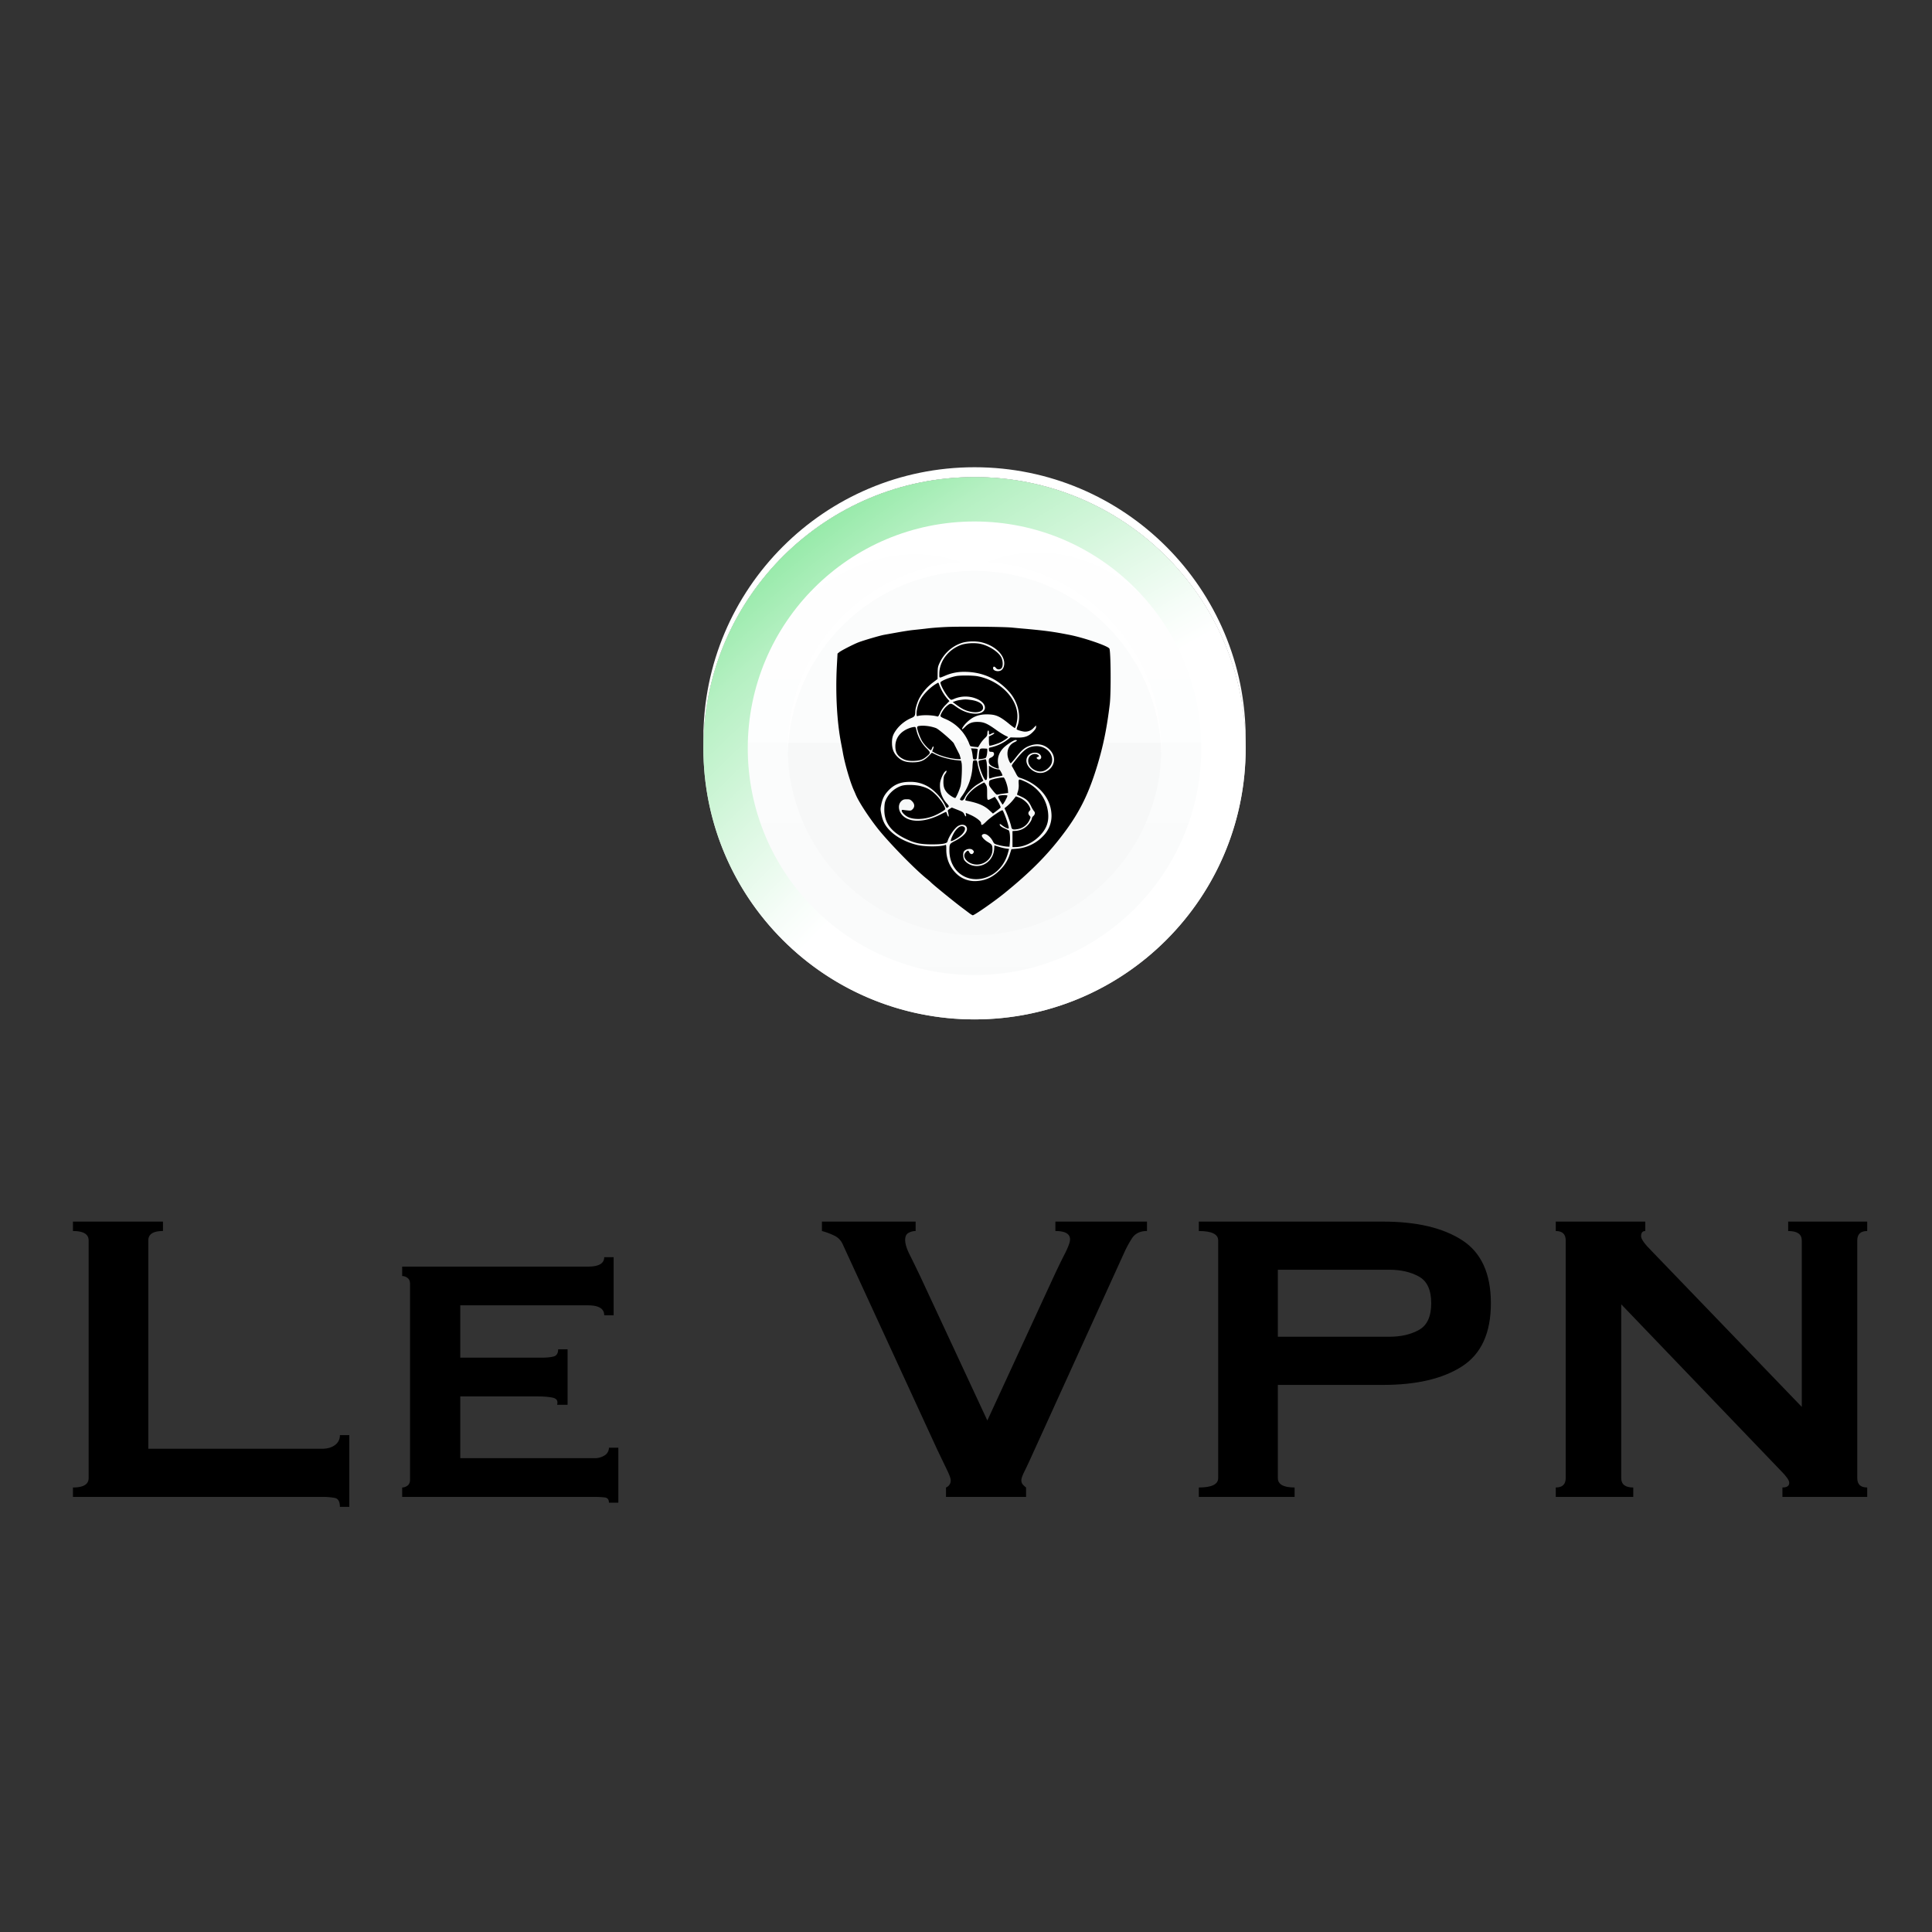 <?xml version="1.0" encoding="UTF-8" standalone="no"?>
<svg
   xmlns:dc="http://purl.org/dc/elements/1.1/"
   xmlns:cc="http://creativecommons.org/ns#"
   xmlns:rdf="http://www.w3.org/1999/02/22-rdf-syntax-ns#"
   xmlns:svg="http://www.w3.org/2000/svg"
   xmlns="http://www.w3.org/2000/svg"
   xmlns:sodipodi="http://sodipodi.sourceforge.net/DTD/sodipodi-0.dtd"
   xmlns:inkscape="http://www.inkscape.org/namespaces/inkscape"
   viewBox="0 0 300 300"
   version="1.1"
   id="svg106"
   sodipodi:docname="le-vpn-square.svg"
   width="300"
   height="300"
   inkscape:version="0.92.4 (5da689c313, 2019-01-14)">
  <rect x="0" y="0" width="300" height="300" fill="#333333" stroke="none"/>
  <sodipodi:namedview
     pagecolor="#ffffff"
     bordercolor="#666666"
     borderopacity="1"
     objecttolerance="10"
     gridtolerance="10"
     guidetolerance="10"
     inkscape:pageopacity="0"
     inkscape:pageshadow="2"
     inkscape:window-width="1920"
     inkscape:window-height="1137"
     id="namedview108"
     showgrid="false"
     inkscape:zoom="1.3035173"
     inkscape:cx="366.05592"
     inkscape:cy="100.34815"
     inkscape:window-x="-8"
     inkscape:window-y="-8"
     inkscape:window-maximized="1"
     inkscape:current-layer="svg106" />
  <defs
     id="defs31">
    <linearGradient
       id="linear-gradient"
       x1="399.65"
       y1="1021.2"
       x2="399.65"
       y2="403.93"
       gradientTransform="rotate(45,645.714,4.885)"
       gradientUnits="userSpaceOnUse">
      <stop
         offset="0"
         stop-color="#feffff"
         id="stop2" />
      <stop
         offset="0.35"
         stop-color="#f3f4f4"
         id="stop4" />
      <stop
         offset="0.96"
         stop-color="#d4d6d5"
         id="stop6" />
      <stop
         offset="1"
         stop-color="#d2d4d3"
         id="stop8" />
    </linearGradient>
    <linearGradient
       id="linear-gradient-2"
       x1="399.65"
       y1="441.39"
       x2="399.65"
       y2="988.5"
       gradientTransform="rotate(80.22,364.684,118.809)"
       gradientUnits="userSpaceOnUse">
      <stop
         offset="0"
         stop-color="#feffff"
         id="stop11" />
      <stop
         offset="0.45"
         stop-color="#f3f4f4"
         id="stop13" />
      <stop
         offset="1"
         stop-color="#dee0df"
         id="stop15" />
    </linearGradient>
    <radialGradient
       id="radial-gradient"
       cx="310.49"
       cy="712.2"
       r="333.88"
       gradientTransform="matrix(0.93,0,0,0.93,-75.053,-406.882)"
       gradientUnits="userSpaceOnUse">
      <stop
         offset="0.82"
         stop-color="#fff"
         id="stop18" />
      <stop
         offset="0.84"
         stop-color="#f6fdf8"
         id="stop20" />
      <stop
         offset="0.88"
         stop-color="#ddf8e3"
         id="stop22" />
      <stop
         offset="0.94"
         stop-color="#b5f0c2"
         id="stop24" />
      <stop
         offset="1"
         stop-color="#7ee595"
         id="stop26" />
      <stop
         offset="1"
         stop-color="#7ce594"
         id="stop28" />
    </radialGradient>
  </defs>
  <title
     id="title33">New Logo+Title v2</title>
  <g
     id="g255"
     transform="translate(0,2)">
    <g
       transform="translate(96.853,64.022)"
       id="g210">
      <circle
         cx="3.044"
         cy="73.989"
         r="42.105"
         transform="rotate(-45)"
         id="circle35"
         style="isolation:isolate;fill:url(#linear-gradient);stroke-width:0.135" />
      <path
         d="m 54.471,12.857 c -21.347,0 -38.652,17.306 -38.652,38.652 0,20.297 17.305,39.235 38.652,39.235 21.347,0 38.652,-18.345 38.652,-39.235 0,-21.346 -17.306,-38.652 -38.652,-38.652 z m 0,75.922 c -20.59,0 -37.269,-16.686 -37.269,-37.269 0,-20.583 16.686,-37.268 37.269,-37.268 20.583,0 37.268,16.686 37.268,37.268 0,20.582 -16.686,37.269 -37.268,37.269 z"
         id="path37"
         inkscape:connector-curvature="0"
         style="isolation:isolate;fill:#bcbcbc;stroke-width:0.135" />
      <circle
         cx="-40.187"
         cy="62.202"
         r="37.268"
         transform="rotate(-80.22)"
         id="circle39"
         style="isolation:isolate;fill:url(#linear-gradient-2);stroke-width:0.135" />
      <path
         d="m 83.471,50.165 c 0,16.017 -12.984,29.001 -28.999,29.001 -16.016,0 -29.002,-12.984 -29.002,-29.001 0,-16.017 12.984,-29.006 29.002,-29.006 16.018,0 28.999,12.989 28.999,29.006 z"
         id="path41"
         inkscape:connector-curvature="0"
         style="isolation:isolate;fill:#f7f8f8;stroke-width:0.135" />
      <path
         d="m 54.471,22.623 c 15.772,0 28.593,12.598 28.989,28.272 0,-0.244 0.018,-0.486 0.018,-0.73 -0.007,-16.017 -12.991,-29.006 -29.006,-29.006 -16.016,0 -29.002,12.984 -29.002,29.001 0,0.244 0.014,0.486 0.019,0.73 C 25.877,35.216 38.698,22.623 54.471,22.623 Z"
         id="path43"
         inkscape:connector-curvature="0"
         style="isolation:isolate;fill:#ffffff;stroke-width:0.135" />
      <path
         d="m 54.471,8.06 c 22.997,0 41.676,18.44 42.085,41.34 0,-0.255 0.02,-0.508 0.02,-0.765 0,-23.255 -18.852,-42.105 -42.105,-42.105 -23.253,0 -42.107,18.851 -42.107,42.105 0,0.257 0.015,0.511 0.02,0.765 0.41,-22.9 19.088,-41.34 42.086,-41.34 z"
         id="path45"
         inkscape:connector-curvature="0"
         style="isolation:isolate;fill:#ffffff;stroke-width:0.135" />
      <path
         d="m 54.471,11.513 c -21.347,0 -38.652,17.305 -38.652,38.652 0,21.347 17.305,38.652 38.652,38.652 21.347,0 38.652,-17.305 38.652,-38.652 0,-21.347 -17.306,-38.652 -38.652,-38.652 z m 0,75.92 c -20.59,0 -37.269,-16.685 -37.269,-37.268 0,-20.583 16.686,-37.269 37.269,-37.269 20.583,0 37.268,16.686 37.268,37.269 0,20.583 -16.686,37.268 -37.268,37.268 z"
         id="path47"
         inkscape:connector-curvature="0"
         style="isolation:isolate;fill:#6a8c74;stroke-width:0.135" />
      <path
         d="m 54.471,22.097 c 17.674,-8.877 36.826,8.641 37.252,28.853 0,-0.263 0.02,-0.524 0.02,-0.788 0,-20.59 -16.686,-37.269 -37.268,-37.269 -20.582,0 -37.273,16.69 -37.273,37.273 0,0.271 0.015,0.526 0.02,0.788 0.421,-20.216 20.008,-36.946 37.249,-28.857 z"
         id="path49"
         inkscape:connector-curvature="0"
         style="isolation:isolate;fill:#ffffff;stroke-width:0.135" />
      <g
         style="opacity:0.5;isolation:isolate;mix-blend-mode:lighten"
         id="g53"
         transform="matrix(0.135,0,0,0.135,12.365,6.529)">
        <path
           d="m 124.2,708.8 c 0,-149.95 123.71,-271.51 276.33,-271.51 152.62,0 276.33,121.56 276.33,271.51 z"
           transform="translate(-88.82,-392)"
           id="path51"
           inkscape:connector-curvature="0"
           style="fill:#ffffff" />
      </g>
      <path
         d="m 54.471,8.063 c -23.253,0 -42.104,18.849 -42.104,42.103 0,23.253 18.851,42.103 42.104,42.103 23.253,0 42.103,-18.849 42.103,-42.103 0,-23.253 -18.851,-42.103 -42.103,-42.103 z m 0,77.314 c -19.447,0 -35.212,-15.765 -35.212,-35.212 0,-19.447 15.765,-35.212 35.212,-35.212 19.447,0 35.21,15.765 35.21,35.212 0,19.447 -15.765,35.212 -35.21,35.212 z"
         style="isolation:isolate;mix-blend-mode:multiply;fill:url(#radial-gradient);stroke-width:0.135"
         id="path55"
         inkscape:connector-curvature="0" />
      <path
         style="isolation:isolate;stroke-width:0.135"
         d="m 50.154,31.334 c -0.918,0.038 -2.257,0.135 -2.972,0.224 -0.715,0.088 -1.735,0.195 -2.274,0.251 -0.539,0.056 -1.644,0.232 -2.461,0.381 -0.817,0.149 -1.727,0.306 -2.014,0.362 -0.604,0.103 -3.019,0.813 -3.92,1.143 -0.761,0.287 -2.709,1.281 -3.055,1.559 l -0.26,0.214 -0.102,1.857 c -0.233,4.335 0.018,8.832 0.668,12.12 0.093,0.482 0.224,1.151 0.279,1.49 0.325,1.775 1.115,4.47 1.672,5.712 0.092,0.203 0.232,0.52 0.306,0.706 0.446,1.084 1.951,3.408 3.387,5.237 1.654,2.108 5.689,6.25 7.541,7.755 0.335,0.271 0.65,0.542 0.696,0.593 0.335,0.373 3.993,3.343 5.154,4.188 0.176,0.135 0.542,0.406 0.799,0.604 0.257,0.198 0.542,0.371 0.603,0.371 0.251,0 3.353,-2.154 4.913,-3.427 4.133,-3.353 6.816,-6.073 9.36,-9.5 2.368,-3.185 3.762,-6.036 5.07,-10.364 0.929,-3.064 1.49,-5.832 1.932,-9.536 0.205,-1.71 0.158,-8.237 -0.065,-8.591 C 75.151,34.265 71.409,32.983 69.143,32.546 66.617,32.054 65.559,31.915 62.363,31.618 61.778,31.572 60.86,31.483 60.321,31.432 59.061,31.297 52.319,31.241 50.154,31.334 Z m 5.176,2.331 c 2.377,0.474 4.114,2.247 3.695,3.779 a 1.153,1.153 0 0 1 -0.343,0.566 c -0.438,0.354 -1.329,0.168 -1.329,-0.271 0,-0.298 0.205,-0.325 0.419,-0.065 a 0.561,0.561 0 0 0 0.882,0.065 c 0.26,-0.26 0.251,-1.096 -0.009,-1.644 -0.406,-0.855 -1.848,-1.811 -3.194,-2.127 -0.92,-0.213 -2.293,-0.135 -3.116,0.168 -1.968,0.733 -3.334,2.563 -3.334,4.457 0,0.744 -0.074,0.715 0.91,0.307 a 7.227,7.227 0 0 1 2.98,-0.601 c 2.814,0 5.237,1.105 7.044,3.204 1.291,1.505 1.792,3.649 1.219,5.181 -0.102,0.26 -0.157,0.503 -0.135,0.542 0.065,0.111 0.956,0.362 1.281,0.362 a 1.761,1.761 0 0 0 1.346,-0.584 l 0.381,-0.39 v 0.26 c 0,0.186 -0.135,0.39 -0.482,0.752 -0.696,0.706 -1.291,0.91 -2.536,0.882 l -0.937,-0.027 -0.511,0.381 a 6.722,6.722 0 0 1 -2.618,1.179 c -0.233,0.056 -0.26,0.103 -0.233,0.363 0.019,0.222 0.074,0.297 0.214,0.306 0.427,0.019 0.501,0.046 0.557,0.222 0.084,0.26 -0.084,0.512 -0.465,0.688 -0.297,0.135 -0.325,0.195 -0.325,0.53 a 0.721,0.721 0 0 0 0.289,0.649 c 0.251,0.233 1.17,0.604 1.262,0.511 a 2.012,2.012 0 0 0 -0.074,-0.519 c -0.203,-0.975 0.028,-1.84 0.725,-2.61 0.428,-0.473 1.653,-1.291 1.941,-1.291 0.335,0 0.271,0.135 -0.149,0.325 -0.78,0.354 -1.188,1.134 -1.084,2.071 0.065,0.52 0.381,1.262 0.52,1.207 a 11.876,11.876 0 0 0 0.826,-0.975 c 0.882,-1.123 1.402,-1.532 2.276,-1.802 1.096,-0.343 2.098,-0.135 2.879,0.633 0.956,0.928 0.956,2.247 0,3.091 -0.882,0.771 -1.987,0.753 -2.888,-0.037 -0.65,-0.576 -0.855,-1.3 -0.542,-1.913 0.39,-0.752 1.727,-0.874 2.09,-0.186 0.205,0.381 -0.112,0.742 -0.474,0.557 -0.232,-0.135 -0.222,-0.279 0.009,-0.344 0.474,-0.121 -0.102,-0.542 -0.612,-0.446 -1.17,0.214 -1.17,1.727 -0.009,2.406 0.798,0.465 1.559,0.39 2.219,-0.205 0.446,-0.406 0.631,-0.79 0.631,-1.337 -0.009,-1.219 -1.253,-2.211 -2.637,-2.09 -1.123,0.093 -1.699,0.493 -2.953,2.052 -0.742,0.92 -0.742,0.929 -0.593,1.161 0.083,0.135 0.306,0.542 0.501,0.91 0.287,0.576 0.39,0.696 0.668,0.78 2.815,0.901 4.699,3.018 4.894,5.479 a 4.412,4.412 0 0 1 -1.262,3.548 6.386,6.386 0 0 1 -4.169,1.997 l -0.78,0.065 -0.205,0.65 a 5.846,5.846 0 0 1 -1.542,2.563 c -1.067,1.084 -2.167,1.626 -3.522,1.727 a 4.114,4.114 0 0 1 -3.372,-1.235 5.106,5.106 0 0 1 -1.467,-3.657 c 0,-0.641 -0.019,-0.752 -0.135,-0.706 -0.813,0.306 -3.297,0.297 -4.522,-0.028 -1.672,-0.436 -3.084,-1.188 -4.064,-2.167 -0.761,-0.752 -1.151,-1.49 -1.365,-2.582 -0.149,-0.715 -0.149,-0.826 -0.009,-1.504 0.205,-0.958 0.455,-1.459 1.069,-2.127 0.909,-0.975 1.896,-1.384 3.351,-1.384 a 5.26,5.26 0 0 1 2.666,0.631 c 1.105,0.585 2.341,1.905 2.845,3.047 0.121,0.26 0.222,0.39 0.297,0.352 0.344,-0.203 0.344,-0.241 -0.074,-0.706 a 4.148,4.148 0 0 1 -1.031,-3.091 c 0.056,-0.595 0.474,-1.561 0.79,-1.849 0.279,-0.26 0.306,-0.027 0.028,0.363 -0.214,0.287 -0.26,0.463 -0.289,1.084 -0.037,0.901 0.135,1.393 0.641,1.922 0.335,0.343 0.985,0.752 1.189,0.752 0.111,0 0.622,-1.132 0.813,-1.811 0.186,-0.65 0.297,-3.175 0.167,-3.668 l -0.083,-0.325 -0.706,-0.073 c -1.013,-0.093 -2.438,-0.474 -3.177,-0.845 l -0.641,-0.316 -0.52,0.542 c -0.706,0.715 -1.328,0.956 -2.469,0.956 -1.096,0 -1.737,-0.241 -2.369,-0.863 -0.584,-0.595 -0.836,-1.245 -0.836,-2.167 0,-0.864 0.168,-1.346 0.753,-2.127 a 5.726,5.726 0 0 1 2.257,-1.727 c 0.52,-0.214 0.612,-0.373 0.612,-1.023 0,-0.398 0.26,-1.299 0.566,-1.932 a 7.56,7.56 0 0 1 2.132,-2.524 l 0.761,-0.576 0.009,-0.958 c 0.019,-0.882 0.047,-0.993 0.354,-1.643 0.733,-1.532 2.167,-2.721 3.77,-3.102 a 6.862,6.862 0 0 1 2.464,-0.045 z"
         id="path57"
         inkscape:connector-curvature="0" />
      <path
         style="isolation:isolate;stroke-width:0.135"
         d="m 51.604,38.959 c -1.04,0.205 -2.425,0.78 -2.425,1.002 0.009,0.465 0.929,2.062 1.477,2.553 0.187,0.168 0.205,0.168 0.669,-0.027 a 4.488,4.488 0 0 1 3.678,0.092 c 1.616,0.78 1.374,2.22 -0.362,2.22 -1.05,0 -2.071,-0.381 -3.149,-1.17 -0.668,-0.492 -0.788,-0.492 -1.402,0.056 -0.406,0.354 -0.91,1.18 -0.91,1.477 0,0.093 0.242,0.241 0.641,0.406 a 6.831,6.831 0 0 1 3.781,3.779 2.528,2.528 0 0 0 0.213,0.474 c 0.028,0.037 0.316,0.083 0.633,0.121 l 0.584,0.056 0.335,-0.542 a 5.368,5.368 0 0 1 0.715,-0.872 c 0.316,-0.297 0.371,-0.406 0.381,-0.734 0.009,-0.492 0.241,-0.622 0.241,-0.135 0,0.373 0.038,0.39 0.373,0.195 a 1.268,1.268 0 0 1 0.352,-0.135 c 0.233,0 0.093,0.157 -0.306,0.352 l -0.419,0.205 v 0.687 c 0,0.381 0.038,0.715 0.084,0.744 0.103,0.065 1.235,-0.279 1.727,-0.52 0.492,-0.241 1.161,-0.715 1.161,-0.799 0,-0.037 -0.186,-0.135 -0.417,-0.232 a 12.844,12.844 0 0 1 -1.505,-0.956 c -1.346,-0.956 -1.876,-1.18 -2.814,-1.18 -0.874,-0.009 -1.402,0.214 -1.987,0.826 -0.484,0.493 -0.576,0.371 -0.168,-0.205 0.39,-0.528 1.105,-1.142 1.644,-1.393 0.677,-0.316 1.365,-0.436 2.312,-0.39 1.084,0.046 1.691,0.335 2.98,1.365 a 9.643,9.643 0 0 0 0.994,0.752 c 0.111,0 0.362,-0.891 0.406,-1.49 0.241,-2.898 -2.545,-5.851 -6.166,-6.556 -0.741,-0.137 -2.692,-0.154 -3.35,-0.024 z"
         id="path59"
         inkscape:connector-curvature="0" />
      <path
         style="isolation:isolate;stroke-width:0.135"
         d="m 48.151,40.395 c -0.798,0.542 -1.718,1.524 -2.098,2.239 -0.335,0.631 -0.585,1.542 -0.585,2.167 0,0.371 0.019,0.4 0.214,0.352 0.733,-0.186 2.247,-0.148 3.037,0.084 0.102,0.028 0.222,-0.135 0.417,-0.585 a 3.949,3.949 0 0 1 0.855,-1.219 l 0.585,-0.595 -0.419,-0.473 a 7.118,7.118 0 0 1 -1.161,-2.043 0.776,0.776 0 0 0 -0.167,-0.344 5.609,5.609 0 0 0 -0.679,0.416 z"
         id="path61"
         inkscape:connector-curvature="0" />
      <path
         style="isolation:isolate;stroke-width:0.135"
         d="m 52.235,42.673 a 3.728,3.728 0 0 0 -0.836,0.205 l -0.316,0.121 0.603,0.446 c 0.828,0.612 1.394,0.882 2.167,1.05 1.346,0.271 2.209,-0.149 1.875,-0.939 -0.176,-0.417 -0.891,-0.771 -1.819,-0.891 -0.792,-0.102 -0.95,-0.102 -1.674,0.009 z"
         id="path63"
         inkscape:connector-curvature="0" />
      <path
         style="isolation:isolate;stroke-width:0.135"
         d="M 51.223,49.35 C 50.856,48.892 48.92,47.204 48.492,47.038 47.629,46.712 46.486,46.582 45.771,46.722 A 0.234,0.234 0 0 0 45.558,46.936 c 0,0.381 0.482,1.672 0.813,2.192 0.331,0.52 1.132,1.337 1.31,1.337 0.046,0 0.135,-0.149 0.205,-0.325 0.069,-0.176 0.157,-0.289 0.203,-0.241 0.046,0.047 0.019,0.222 -0.065,0.417 l -0.135,0.335 0.389,0.222 c 0.585,0.335 1.654,0.688 2.545,0.845 0.752,0.135 1.513,0.186 1.513,0.103 0,-0.019 -0.083,-0.316 -0.195,-0.669"
         id="path65"
         inkscape:connector-curvature="0" />
      <path
         style="isolation:isolate;stroke-width:0.135"
         d="m 44.388,47.032 c -1.411,0.501 -2.211,1.532 -2.211,2.832 0,0.799 0.233,1.31 0.79,1.718 0.614,0.438 1.189,0.585 2.167,0.542 0.929,-0.046 1.355,-0.205 1.96,-0.734 0.606,-0.53 0.585,-0.557 -0.135,-1.272 A 5.92,5.92 0 0 1 45.454,47.379 C 45.352,46.895 45.318,46.849 45.102,46.859 a 3.04,3.04 0 0 0 -0.714,0.173 z"
         id="path67"
         inkscape:connector-curvature="0" />
      <path
         style="isolation:isolate;stroke-width:0.135"
         d="m 54.018,50.446 a 6.341,6.341 0 0 1 0.158,0.864 c 0.07,0.584 0.07,0.599 0.341,0.599 0.271,0 0.279,0 0.344,-0.65 0.037,-0.362 0.084,-0.733 0.093,-0.836 0.027,-0.167 -0.038,-0.186 -0.503,-0.213 l -0.528,-0.028 z"
         id="path69"
         inkscape:connector-curvature="0" />
      <path
         style="isolation:isolate;stroke-width:0.135"
         d="m 55.309,50.325 c -0.065,0.084 -0.135,0.465 -0.167,0.855 l -0.047,0.706 0.503,-0.065 a 1.978,1.978 0 0 0 0.603,-0.158 c 0.135,-0.102 0.241,-0.631 0.251,-1.105 v -0.325 l -0.511,-0.027 c -0.371,-0.019 -0.538,0.009 -0.631,0.121 z"
         id="path71"
         inkscape:connector-curvature="0" />
      <path
         style="isolation:isolate;stroke-width:0.135"
         d="m 55.588,51.987 c -0.493,0.102 -0.511,0.121 -0.484,0.381 0.074,0.79 0.836,2.739 1.084,2.739 0.222,0 0.251,-0.135 0.251,-1.337 0,-1.084 -0.122,-1.922 -0.271,-1.896 -0.042,0.003 -0.295,0.058 -0.58,0.114 z"
         id="path73"
         inkscape:connector-curvature="0" />
      <path
         style="isolation:isolate;stroke-width:0.135"
         d="m 54.247,52.154 a 6.697,6.697 0 0 0 -0.093,0.91 8.622,8.622 0 0 1 -1.578,4.449 c -0.344,0.455 -0.419,0.614 -0.317,0.669 0.298,0.195 0.493,0.083 0.725,-0.4 0.289,-0.604 1.161,-1.514 1.905,-1.978 0.306,-0.186 0.649,-0.406 0.761,-0.474 l 0.195,-0.121 -0.186,-0.406 a 10.055,10.055 0 0 1 -0.677,-2.032 c -0.102,-0.688 -0.135,-0.734 -0.427,-0.734 -0.146,0.007 -0.286,0.061 -0.307,0.116 z"
         id="path75"
         inkscape:connector-curvature="0" />
      <path
         style="isolation:isolate;stroke-width:0.135"
         d="m 56.701,53.844 c 0,0.52 0.028,0.975 0.057,1.004 0.028,0.028 0.195,0 0.362,-0.074 a 5.84,5.84 0 0 1 0.993,-0.233 6.289,6.289 0 0 0 0.706,-0.135 1.906,1.906 0 0 0 -0.203,-0.492 c -0.224,-0.427 -0.279,-0.474 -0.558,-0.474 a 2.398,2.398 0 0 1 -0.836,-0.271 l -0.52,-0.279 z"
         id="path77"
         inkscape:connector-curvature="0" />
      <path
         style="isolation:isolate;stroke-width:0.135"
         d="m 58.187,54.791 a 8.218,8.218 0 0 0 -1.067,0.251 c -0.344,0.122 -0.371,0.158 -0.4,0.52 -0.028,0.362 0.019,0.446 0.557,1.124 0.4,0.511 0.633,0.725 0.725,0.687 a 8.546,8.546 0 0 1 0.92,-0.157 l 0.771,-0.112 -0.046,-0.566 C 59.59,55.935 59.172,54.776 58.996,54.709 a 3.912,3.912 0 0 0 -0.809,0.083 z"
         id="path79"
         inkscape:connector-curvature="0" />
      <path
         style="isolation:isolate;stroke-width:0.135"
         d="m 61.326,55.711 a 3.166,3.166 0 0 1 -0.121,1.17 3.091,3.091 0 0 0 -0.135,0.492 c 0.019,0.019 0.279,0.135 0.576,0.271 0.864,0.39 1.235,0.742 1.598,1.505 a 4.47,4.47 0 0 0 0.463,0.788 c 0.205,0.177 0.168,0.503 -0.092,0.744 a 0.731,0.731 0 0 0 -0.233,0.343 c 0,0.242 -0.352,0.813 -0.714,1.153 a 2.809,2.809 0 0 1 -1.746,0.813 l -0.558,0.037 v 2.483 h 0.438 c 1.272,0 2.637,-0.614 3.705,-1.662 1.142,-1.134 1.561,-2.266 1.375,-3.771 -0.271,-2.167 -1.616,-3.909 -3.706,-4.801 -0.885,-0.386 -0.885,-0.386 -0.849,0.436 z"
         id="path81"
         inkscape:connector-curvature="0" />
      <path
         style="isolation:isolate;stroke-width:0.135"
         d="m 55.402,55.767 c -1.084,0.585 -2.062,1.532 -2.312,2.238 -0.084,0.233 -0.065,0.26 0.111,0.298 1.792,0.343 2.777,0.752 3.584,1.504 l 0.549,0.503 0.566,-0.428 a 7.253,7.253 0 0 0 0.612,-0.501 c 0.065,-0.102 -0.352,-0.948 -0.668,-1.365 l -0.224,-0.306 -0.542,0.279 c -0.66,0.333 -0.65,0.343 -0.65,-0.939 0,-0.798 -0.028,-0.966 -0.205,-1.244 a 1.309,1.309 0 0 0 -0.26,-0.325 4.522,4.522 0 0 0 -0.562,0.287 z"
         id="path83"
         inkscape:connector-curvature="0" />
      <path
         style="isolation:isolate;stroke-width:0.135"
         d="m 43.19,55.981 a 4.136,4.136 0 0 0 -2.415,2.043 c -0.222,0.465 -0.278,0.706 -0.306,1.43 -0.093,2.108 0.901,3.584 3.177,4.709 1.49,0.733 2.33,0.918 4.187,0.928 1.635,0 2.36,-0.135 2.438,-0.436 0.214,-0.826 1.143,-2.167 1.71,-2.452 0.826,-0.427 1.561,0.074 1.244,0.836 -0.195,0.474 -0.853,1.04 -1.737,1.49 -0.909,0.473 -0.918,0.482 -0.918,1.532 0,2.683 1.987,4.634 4.522,4.42 2.136,-0.176 3.938,-1.761 4.56,-4.02 l 0.187,-0.66 -0.474,-0.065 a 7.522,7.522 0 0 1 -1.142,-0.279 l -0.669,-0.203 -0.037,0.612 c -0.135,1.718 -1.691,2.907 -3.316,2.517 -0.557,-0.135 -1.151,-0.542 -1.355,-0.92 -0.157,-0.316 -0.186,-0.956 -0.046,-1.226 0.232,-0.427 1.067,-0.593 1.393,-0.271 0.224,0.224 0.224,0.279 0.065,0.503 -0.158,0.224 -0.454,0.157 -0.603,-0.158 -0.149,-0.316 -0.241,-0.316 -0.53,-0.019 -0.734,0.725 0.316,1.914 1.691,1.932 1.318,0.009 2.438,-1.058 2.438,-2.293 0,-0.725 -0.056,-0.813 -0.706,-1.197 -0.558,-0.335 -1.004,-0.826 -0.939,-1.031 0.056,-0.177 0.316,-0.271 0.558,-0.205 0.362,0.084 0.882,0.585 1.132,1.077 0.224,0.436 0.241,0.446 0.948,0.631 a 7.522,7.522 0 0 0 1.189,0.224 l 0.465,0.027 0.056,-0.649 c 0.083,-0.883 -0.019,-1.821 -0.195,-1.905 -0.074,-0.037 -0.363,-0.167 -0.623,-0.287 -0.528,-0.224 -0.813,-0.474 -0.752,-0.65 0.019,-0.065 0.135,-0.019 0.306,0.121 0.335,0.279 0.813,0.542 1.013,0.542 0.121,0 0.111,-0.102 -0.047,-0.677 -0.203,-0.734 -0.696,-2.016 -0.826,-2.146 -0.13,-0.13 -1.913,1.096 -2.59,1.784 -0.585,0.576 -0.744,0.622 -0.753,0.203 0,-0.271 -0.696,-0.826 -1.49,-1.207 -0.446,-0.205 -0.836,-0.371 -0.863,-0.371 -0.027,0 -0.028,0.135 0.009,0.297 0.074,0.373 -0.103,0.279 -0.289,-0.135 -0.111,-0.26 -0.251,-0.344 -1.021,-0.65 l -0.891,-0.354 -0.335,0.205 c -0.271,0.167 -0.325,0.241 -0.271,0.427 0.135,0.558 0.158,0.771 0.074,0.771 -0.046,0 -0.135,-0.167 -0.205,-0.371 a 0.825,0.825 0 0 0 -0.161,-0.364 9.126,9.126 0 0 0 -0.855,0.406 c -2.59,1.318 -5.051,1.299 -6.073,-0.057 -0.53,-0.696 -0.511,-1.597 0.037,-2.062 0.233,-0.194 0.381,-0.241 0.799,-0.241 0.455,0 0.542,0.038 0.826,0.316 0.406,0.406 0.436,0.874 0.074,1.235 -0.214,0.214 -0.289,0.233 -0.761,0.186 -0.289,-0.027 -0.614,-0.065 -0.706,-0.083 -0.549,-0.093 -0.009,0.714 0.714,1.084 0.948,0.473 2.574,0.417 3.993,-0.135 0.734,-0.289 1.83,-0.937 1.83,-1.084 0,-0.363 -0.734,-1.49 -1.393,-2.155 -0.813,-0.813 -1.365,-1.132 -2.377,-1.393 -0.84,-0.232 -2.373,-0.259 -2.967,-0.073 z"
         id="path85"
         inkscape:connector-curvature="0" />
      <path
         style="isolation:isolate;stroke-width:0.135"
         d="m 58.466,57.494 c -0.4,0.074 -0.406,0.177 -0.046,0.79 0.195,0.325 0.371,0.604 0.39,0.622 0.073,0.103 0.771,-1.142 0.771,-1.374 0,-0.103 -0.641,-0.121 -1.115,-0.038 z"
         id="path87"
         inkscape:connector-curvature="0" />
      <path
         style="isolation:isolate;stroke-width:0.135"
         d="m 60.478,58.172 a 7.75,7.75 0 0 1 -0.882,0.92 l -0.473,0.389 0.241,0.53 c 0.306,0.696 0.734,1.922 0.813,2.36 0.074,0.406 0.279,0.482 0.985,0.352 a 2.455,2.455 0 0 0 1.896,-1.523 c 0.149,-0.344 0.135,-0.363 -0.037,-0.558 -0.241,-0.26 -0.251,-0.501 -0.009,-0.752 0.176,-0.186 0.176,-0.222 0.046,-0.542 -0.278,-0.669 -0.993,-1.3 -1.792,-1.579 L 60.895,57.633 Z"
         id="path89"
         inkscape:connector-curvature="0" />
      <path
         style="isolation:isolate;stroke-width:0.135"
         d="m 52.03,62.434 a 2.892,2.892 0 0 0 -0.585,0.614 c -0.316,0.446 -0.733,1.421 -0.65,1.513 0.083,0.092 0.604,-0.176 1.17,-0.557 0.874,-0.576 1.291,-1.412 0.845,-1.653 -0.27,-0.14 -0.484,-0.111 -0.78,0.083 z"
         id="path91"
         inkscape:connector-curvature="0" />
    </g>
    <g
       transform="translate(-95.127,157.806)"
       id="g217">
      <path
         style="isolation:isolate;stroke-width:0.135"
         d="m 147.904,74.177 q 0,-1.219 -0.772,-1.382 a 9.977,9.977 0 0 0 -1.991,-0.161 H 106.453 v -1.463 q 2.438,0 2.438,-1.463 V 32.809 q 0,-1.463 -2.438,-1.463 v -1.463 h 13.98 v 1.463 q -2.276,0 -2.276,1.463 v 32.348 h 26.984 q 1.219,0 1.991,-0.569 a 1.817,1.817 0 0 0 0.772,-1.544 h 1.463 v 11.135 z"
         id="path93"
         inkscape:connector-curvature="0" />
      <path
         style="isolation:isolate;stroke-width:0.135"
         d="m 188.949,44.43 q 0,-1.542 -2.52,-1.544 h -19.831 v 8.128 h 12.517 c 0.92,0 1.597,-0.066 2.032,-0.203 0.435,-0.137 0.65,-0.5 0.65,-1.097 h 1.463 v 8.615 h -1.626 c 0.163,-0.595 -0.056,-0.96 -0.65,-1.097 -0.595,-0.137 -1.437,-0.203 -2.52,-0.203 h -11.866 v 9.591 h 20.807 a 2.796,2.796 0 0 0 1.626,-0.447 1.371,1.371 0 0 0 0.65,-1.179 h 1.463 v 8.534 h -1.463 c 0,-0.488 -0.218,-0.759 -0.65,-0.813 a 13.493,13.493 0 0 0 -1.626,-0.081 h -29.828 v -1.463 a 1.407,1.407 0 0 0 0.813,-0.284 c 0.271,-0.188 0.406,-0.5 0.406,-0.935 V 39.553 c 0,-0.432 -0.135,-0.744 -0.406,-0.935 a 1.426,1.426 0 0 0 -0.813,-0.284 v -1.462 h 28.853 q 2.518,0 2.52,-1.463 h 1.463 v 9.022 z"
         id="path95"
         inkscape:connector-curvature="0" />
      <path
         style="isolation:isolate;stroke-width:0.135"
         d="m 273.231,31.344 q -1.626,0 -2.357,1.179 a 16.933,16.933 0 0 0 -1.057,1.91 l -14.386,31.617 q -0.731,1.626 -1.219,2.601 c -0.325,0.65 -0.488,1.112 -0.488,1.382 a 0.981,0.981 0 0 0 0.203,0.65 3.072,3.072 0 0 0 0.528,0.488 v 1.464 H 242.021 v -1.463 a 1.149,1.149 0 0 0 0.731,-1.138 q 0,-0.406 -0.61,-1.666 -0.61,-1.26 -1.504,-3.129 L 226.009,33.459 a 2.717,2.717 0 0 0 -1.138,-1.3 10.99,10.99 0 0 0 -2.113,-0.813 v -1.463 h 14.548 v 1.463 a 2.303,2.303 0 0 0 -1.097,0.284 q -0.528,0.287 -0.528,1.097 0,0.895 0.691,2.276 0.691,1.38 1.666,3.414 l 10.403,22.351 10.16,-22.026 q 0.975,-2.112 1.829,-3.779 0.853,-1.668 0.853,-2.316 0,-1.299 -2.276,-1.3 v -1.463 h 14.223 z"
         id="path97"
         inkscape:connector-curvature="0" />
      <path
         style="isolation:isolate;stroke-width:0.135"
         d="m 281.279,72.634 v -1.463 q 3.006,0 3.007,-1.463 V 32.809 q 0,-1.463 -3.007,-1.463 v -1.463 h 28.609 q 7.803,0 12.273,2.885 4.47,2.885 4.47,9.794 0,6.908 -4.47,9.794 -4.47,2.885 -12.273,2.885 H 293.551 v 14.467 q 0,1.463 2.601,1.463 v 1.463 z m 29.585,-24.871 q 2.682,0 4.592,-1.057 1.91,-1.057 1.91,-4.145 0,-3.087 -1.91,-4.145 -1.91,-1.058 -4.592,-1.057 H 293.551 v 10.403 z"
         id="path99"
         inkscape:connector-curvature="0" />
      <path
         style="isolation:isolate;stroke-width:0.135"
         d="m 336.706,71.17 q 1.544,0 1.544,-1.463 V 32.809 q 0,-1.463 -1.544,-1.463 v -1.463 h 13.898 v 1.463 c -0.433,0 -0.65,0.271 -0.65,0.813 q 0,0.652 1.626,2.276 l 23.326,24.22 v -25.846 q 0,-1.463 -2.113,-1.463 v -1.463 h 12.273 v 1.463 q -1.544,0 -1.544,1.463 v 36.899 q 0,1.463 1.544,1.463 v 1.463 h -13.164 v -1.463 q 1.057,0 1.057,-0.731 0,-0.566 -1.3,-1.869 l -24.789,-25.846 v 26.984 q 0,1.463 1.869,1.463 v 1.463 h -12.029 z"
         id="path101"
         inkscape:connector-curvature="0" />
    </g>
  </g>
</svg>
